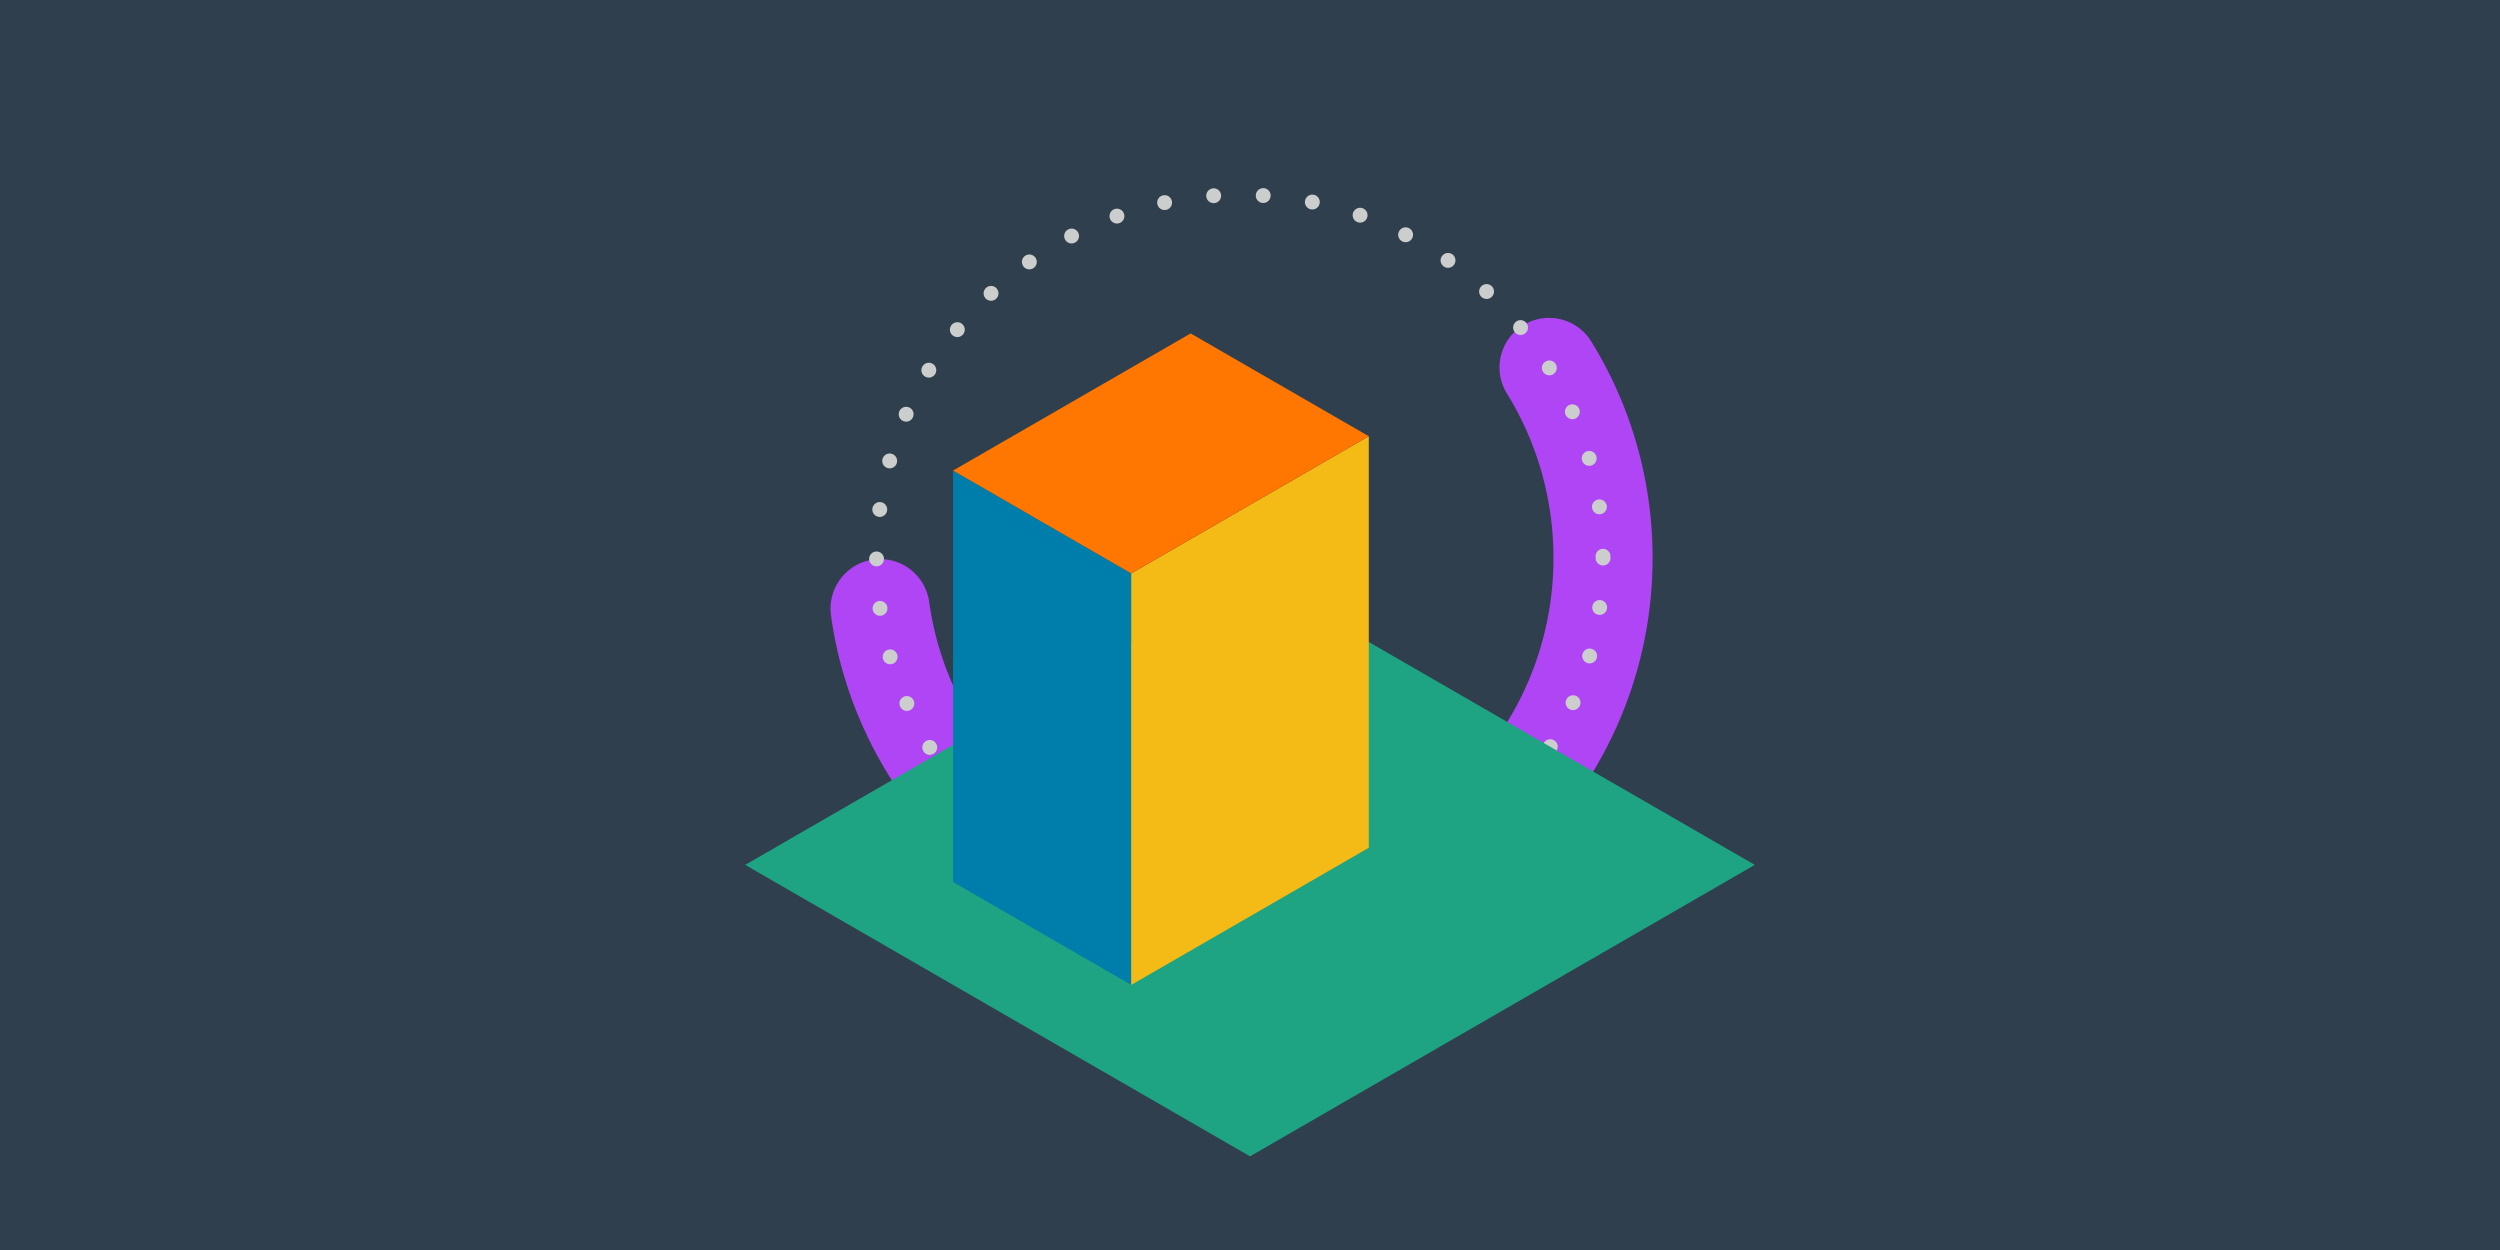<?xml version="1.0" encoding="UTF-8"?> <svg xmlns="http://www.w3.org/2000/svg" id="User_Story" viewBox="0 0 600 300"><defs><style>.cls-1{fill:#f4ba16;}.cls-2{fill:#007eab;}.cls-3{fill:#ff7600;}.cls-4{fill:#1ea482;}.cls-5{fill:#2f3f4e;}.cls-6{stroke:#cccecd;stroke-dasharray:0 0 0 11.9;stroke-width:3.57px;}.cls-6,.cls-7{fill:none;stroke-linecap:round;stroke-miterlimit:10;}.cls-7{stroke:#af45f4;stroke-dasharray:0 0 261.73 237.94;stroke-width:23.79px;}</style></defs><g id="Background_Colour-6"><rect class="cls-5" y="0" width="600" height="300"></rect></g><g id="The_Icon-6"><g><circle class="cls-7" cx="297.55" cy="133.93" r="87.18"></circle><circle class="cls-6" cx="297.55" cy="133.93" r="87.18"></circle></g><polygon class="cls-4" points="178.85 207.57 300 137.62 421.15 207.57 300 277.52 178.85 207.57"></polygon><polygon class="cls-2" points="228.74 211.69 228.74 112.93 271.49 137.62 271.49 236.38 228.74 211.69"></polygon><polygon class="cls-1" points="271.49 137.62 271.49 236.38 328.51 203.46 328.51 104.7 271.49 137.62"></polygon><polygon class="cls-3" points="228.74 112.93 285.75 80.02 328.51 104.7 271.49 137.62 228.74 112.93"></polygon></g></svg> 